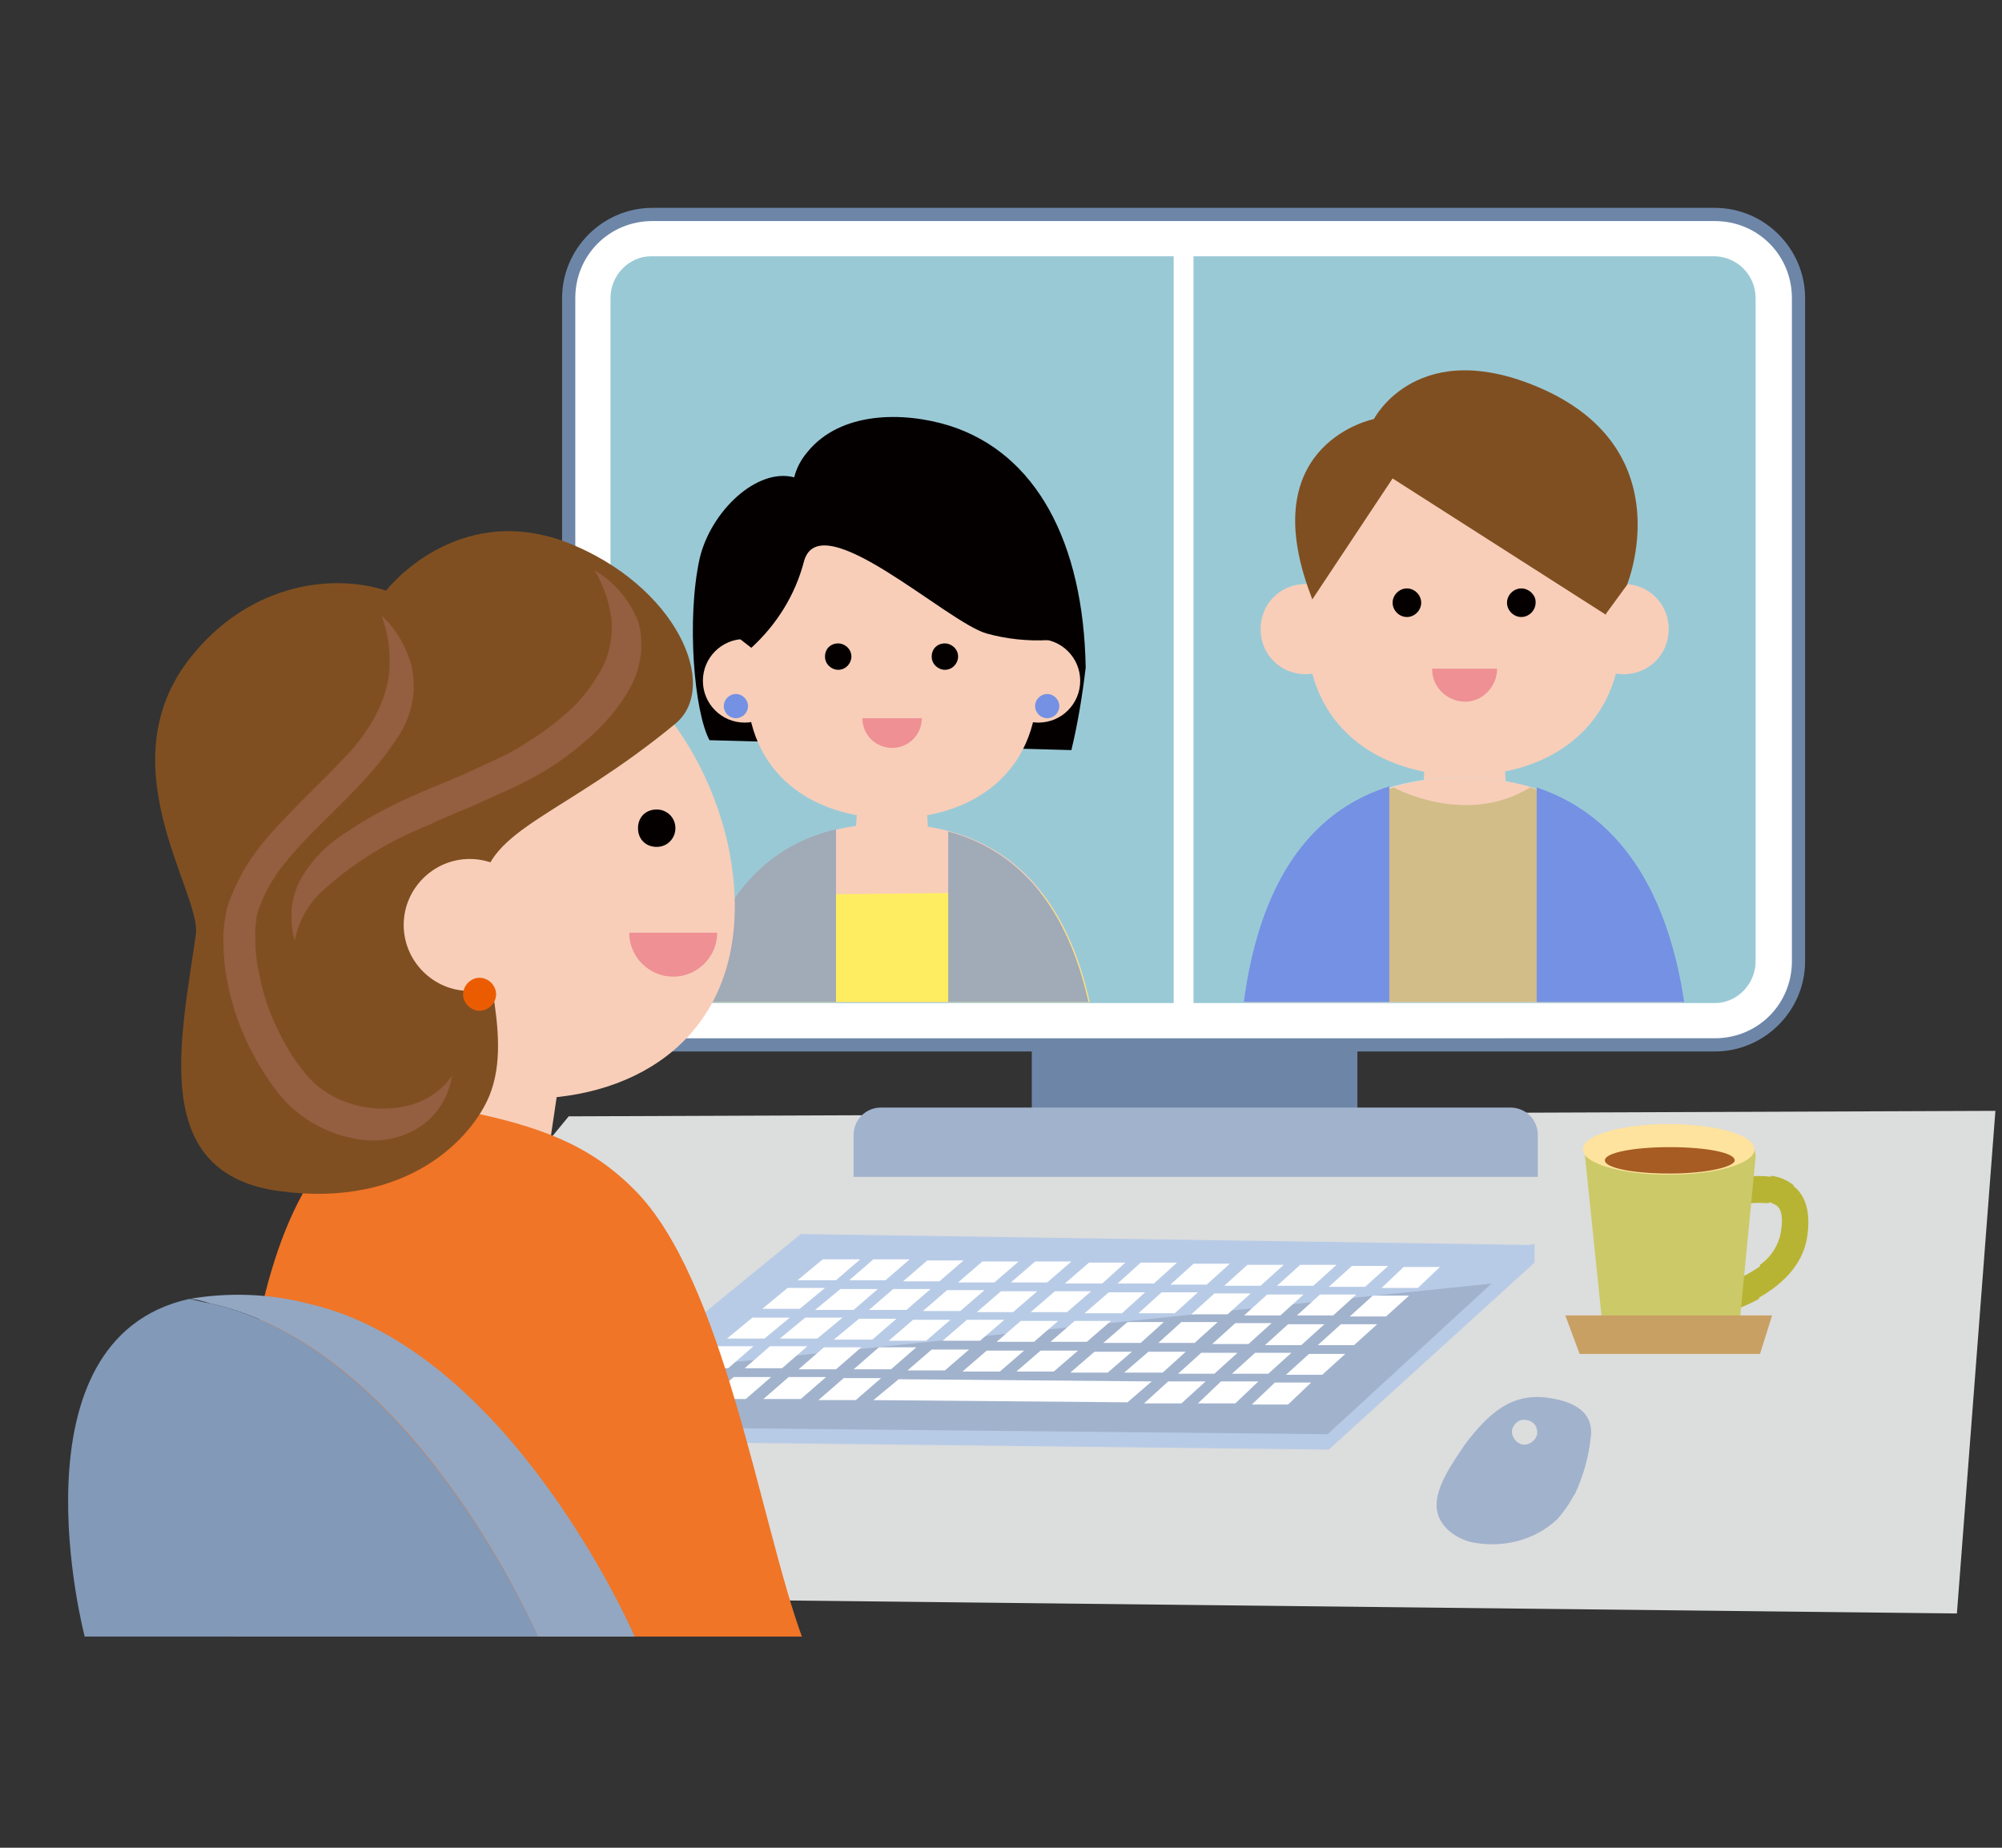 <?xml version="1.0" encoding="UTF-8"?>
<svg id="_レイヤー_1" data-name=" レイヤー 1" xmlns="http://www.w3.org/2000/svg" xmlns:xlink="http://www.w3.org/1999/xlink" version="1.1" viewBox="0 0 182 168">
  <rect x="0" y="0" width="182" height="168" fill="#333333" stroke="none"/>
  <defs>
    <style>
      .cls-1 {
        fill: #93a7c2;
      }

      .cls-1, .cls-2, .cls-3, .cls-4, .cls-5, .cls-6, .cls-7, .cls-8, .cls-9, .cls-10, .cls-11, .cls-12, .cls-13, .cls-14, .cls-15, .cls-16, .cls-17, .cls-18, .cls-19, .cls-20, .cls-21, .cls-22, .cls-23, .cls-24, .cls-25, .cls-26 {
        stroke-width: 0px;
      }

      .cls-2 {
        fill: #ccc968;
      }

      .cls-3 {
        fill: #b8cbe6;
      }

      .cls-4 {
        fill: #f8ceb9;
      }

      .cls-27 {
        clip-path: url(#clippath);
      }

      .cls-5 {
        fill: none;
      }

      .cls-6 {
        fill: #ef9095;
      }

      .cls-7 {
        fill: #dcdddd;
      }

      .cls-8 {
        fill: #804f21;
      }

      .cls-28 {
        clip-path: url(#clippath-1);
      }

      .cls-29 {
        clip-path: url(#clippath-3);
      }

      .cls-30 {
        clip-path: url(#clippath-2);
      }

      .cls-9 {
        fill: #945e40;
      }

      .cls-10 {
        fill: #eb5c01;
      }

      .cls-11 {
        fill: #b8b433;
      }

      .cls-12 {
        fill: #7491e4;
      }

      .cls-13 {
        fill: #c3e5ea;
      }

      .cls-14 {
        fill: #040000;
      }

      .cls-15 {
        fill: #fee39e;
      }

      .cls-16 {
        fill: #a65c23;
      }

      .cls-17 {
        fill: #ffed61;
      }

      .cls-18 {
        fill: #a1b2cc;
      }

      .cls-19 {
        fill: #8299b8;
      }

      .cls-20 {
        fill: #a1aab7;
      }

      .cls-21 {
        fill: #6d86a8;
      }

      .cls-22 {
        fill: #c9a063;
      }

      .cls-23 {
        fill: #d2bd88;
      }

      .cls-24 {
        fill: #fff;
      }

      .cls-25 {
        fill: #9ac9d6;
      }

      .cls-26 {
        fill: #f07526;
      }
    </style>
    <clipPath id="clippath">
      <rect class="cls-5" x="6.2" y="18.9" width="175.2" height="129.9"/>
    </clipPath>
    <clipPath id="clippath-1">
      <rect class="cls-5" x="41.4" y="28.2" width="73.8" height="62.9"/>
    </clipPath>
    <clipPath id="clippath-2">
      <rect class="cls-5" x="96.2" y="28.2" width="73.8" height="62.9"/>
    </clipPath>
    <clipPath id="clippath-3">
      <rect class="cls-5" x="6.2" y="18.9" width="175.2" height="129.9"/>
    </clipPath>
  </defs>
  <path id="_パス_1008" data-name="パス 1008" class="cls-7" d="M51.7,101.5l-35.7,43.4,161.9,1.8,3.5-45.7-129.7.5Z"/>
  <path id="_パス_1009" data-name="パス 1009" class="cls-3" d="M51.4,129.7v1.3s69.4.8,69.4.8l18.7-17v-1.7c.1,0-88,16.6-88,16.6Z"/>
  <path id="_パス_1010" data-name="パス 1010" class="cls-3" d="M120.7,130.4l-69.3-.7,21.4-17.5,66.7,1-18.8,17.3Z"/>
  <path id="_パス_1011" data-name="パス 1011" class="cls-18" d="M57.4,124.8l-6,4.9,69.3.7,14.9-13.7-78.2,8.1Z"/>
  <path id="_パス_1012" data-name="パス 1012" class="cls-24" d="M80.6,116.4h-3.4s2.2-1.9,2.2-1.9h3.3s-2.2,1.9-2.2,1.9Z"/>
  <path id="_パス_1013" data-name="パス 1013" class="cls-24" d="M85.5,116.5h-3.4s2.2-1.9,2.2-1.9h3.3s-2.2,1.9-2.2,1.9Z"/>
  <path id="_パス_1014" data-name="パス 1014" class="cls-24" d="M90.4,116.6h-3.3s2.2-1.9,2.2-1.9h3.3s-2.2,1.9-2.2,1.9Z"/>
  <path id="_パス_1015" data-name="パス 1015" class="cls-24" d="M95.2,116.6h-3.3s2.2-1.9,2.2-1.9h3.3s-2.2,1.9-2.2,1.9Z"/>
  <path id="_パス_1016" data-name="パス 1016" class="cls-24" d="M100.1,116.7h-3.3s2.2-1.9,2.2-1.9h3.3s-2.1,1.9-2.1,1.9Z"/>
  <path id="_パス_1017" data-name="パス 1017" class="cls-24" d="M104.9,116.7h-3.3s2.1-1.9,2.1-1.9h3.3s-2.1,1.9-2.1,1.9Z"/>
  <path id="_パス_1018" data-name="パス 1018" class="cls-24" d="M109.7,116.8h-3.3s2.1-1.9,2.1-1.9h3.3s-2.1,1.9-2.1,1.9Z"/>
  <path id="_パス_1019" data-name="パス 1019" class="cls-24" d="M114.6,116.9h-3.3s2.1-1.9,2.1-1.9h3.3s-2.1,1.9-2.1,1.9Z"/>
  <path id="_パス_1020" data-name="パス 1020" class="cls-24" d="M119.4,116.9h-3.3s2.1-1.9,2.1-1.9h3.3s-2.1,1.9-2.1,1.9Z"/>
  <path id="_パス_1021" data-name="パス 1021" class="cls-24" d="M124.1,117h-3.3s2.1-1.9,2.1-1.9h3.3s-2.1,1.9-2.1,1.9Z"/>
  <path id="_パス_1022" data-name="パス 1022" class="cls-24" d="M128.9,117.1h-3.3s2-1.9,2-1.9h3.3s-2,1.9-2,1.9Z"/>
  <path id="_パス_1023" data-name="パス 1023" class="cls-24" d="M77.5,119.1h-3.4s2.3-1.9,2.3-1.9h3.4s-2.2,1.9-2.2,1.9Z"/>
  <path id="_パス_1024" data-name="パス 1024" class="cls-24" d="M82.4,119.1h-3.4s2.2-1.9,2.2-1.9h3.4s-2.2,1.9-2.2,1.9Z"/>
  <path id="_パス_1025" data-name="パス 1025" class="cls-24" d="M87.3,119.2h-3.4s2.2-1.9,2.2-1.9h3.4s-2.2,1.9-2.2,1.9Z"/>
  <path id="_パス_1026" data-name="パス 1026" class="cls-24" d="M92.2,119.3h-3.4s2.2-1.9,2.2-1.9h3.3s-2.2,1.9-2.2,1.9Z"/>
  <path id="_パス_1027" data-name="パス 1027" class="cls-24" d="M97,119.3h-3.3s2.2-1.9,2.2-1.9h3.3s-2.2,1.9-2.2,1.9Z"/>
  <path id="_パス_1028" data-name="パス 1028" class="cls-24" d="M101.9,119.4h-3.3s2.2-1.9,2.2-1.9h3.3s-2.1,1.9-2.1,1.9Z"/>
  <path id="_パス_1029" data-name="パス 1029" class="cls-24" d="M106.8,119.4h-3.3s2.1-1.9,2.1-1.9h3.3s-2.1,1.9-2.1,1.9Z"/>
  <path id="_パス_1030" data-name="パス 1030" class="cls-24" d="M111.6,119.5h-3.3s2.1-1.9,2.1-1.9h3.3s-2.1,1.9-2.1,1.9Z"/>
  <path id="_パス_1031" data-name="パス 1031" class="cls-24" d="M116.4,119.6h-3.3s2.1-1.9,2.1-1.9h3.3s-2.1,1.9-2.1,1.9Z"/>
  <path id="_パス_1032" data-name="パス 1032" class="cls-24" d="M121.2,119.6h-3.3s2.1-1.9,2.1-1.9h3.3s-2.1,1.9-2.1,1.9Z"/>
  <path id="_パス_1033" data-name="パス 1033" class="cls-24" d="M126,119.7h-3.3s2.1-1.9,2.1-1.9h3.3s-2.1,1.9-2.1,1.9Z"/>
  <path id="_パス_1034" data-name="パス 1034" class="cls-24" d="M74.3,121.7h-3.4s2.3-1.9,2.3-1.9h3.4s-2.3,1.9-2.3,1.9Z"/>
  <path id="_パス_1035" data-name="パス 1035" class="cls-24" d="M79.2,121.8h-3.4s2.3-1.9,2.3-1.9h3.4s-2.2,1.9-2.2,1.9Z"/>
  <path id="_パス_1036" data-name="パス 1036" class="cls-24" d="M84.2,121.9h-3.4s2.2-1.9,2.2-1.9h3.4s-2.2,1.9-2.2,1.9Z"/>
  <path id="_パス_1037" data-name="パス 1037" class="cls-24" d="M89.1,121.9h-3.4s2.2-1.9,2.2-1.9h3.4s-2.2,1.9-2.2,1.9Z"/>
  <path id="_パス_1038" data-name="パス 1038" class="cls-24" d="M94,122h-3.4s2.2-1.9,2.2-1.9h3.4s-2.2,1.9-2.2,1.9Z"/>
  <path id="_パス_1039" data-name="パス 1039" class="cls-24" d="M98.9,122h-3.4s2.2-1.9,2.2-1.9h3.3s-2.2,1.9-2.2,1.9Z"/>
  <path id="_パス_1040" data-name="パス 1040" class="cls-24" d="M103.7,122.1h-3.4s2.2-1.9,2.2-1.9h3.3s-2.1,1.9-2.1,1.9Z"/>
  <path id="_パス_1041" data-name="パス 1041" class="cls-24" d="M108.6,122.1h-3.3s2.1-1.9,2.1-1.9h3.3s-2.1,1.9-2.1,1.9Z"/>
  <path id="_パス_1042" data-name="パス 1042" class="cls-24" d="M113.5,122.2h-3.3s2.1-1.9,2.1-1.9h3.3s-2.1,1.9-2.1,1.9Z"/>
  <path id="_パス_1043" data-name="パス 1043" class="cls-24" d="M118.3,122.3h-3.3s2.1-1.9,2.1-1.9h3.3s-2.1,1.9-2.1,1.9Z"/>
  <path id="_パス_1044" data-name="パス 1044" class="cls-24" d="M123.1,122.3h-3.3s2.1-1.9,2.1-1.9h3.3s-2.1,1.9-2.1,1.9Z"/>
  <path id="_パス_1045" data-name="パス 1045" class="cls-24" d="M71.1,124.4h-3.4s2.3-2,2.3-2h3.4s-2.3,2-2.3,2Z"/>
  <path id="_パス_1046" data-name="パス 1046" class="cls-24" d="M76,124.5h-3.4s2.3-2,2.3-2h3.4s-2.3,2-2.3,2Z"/>
  <path id="_パス_1047" data-name="パス 1047" class="cls-24" d="M81,124.5h-3.4s2.3-2,2.3-2h3.4s-2.3,2-2.3,2Z"/>
  <path id="_パス_1048" data-name="パス 1048" class="cls-24" d="M85.9,124.6h-3.4s2.2-1.9,2.2-1.9h3.4s-2.2,1.9-2.2,1.9Z"/>
  <path id="_パス_1049" data-name="パス 1049" class="cls-24" d="M90.9,124.7h-3.4s2.2-1.9,2.2-1.9h3.4s-2.2,1.9-2.2,1.9Z"/>
  <path id="_パス_1050" data-name="パス 1050" class="cls-24" d="M95.8,124.7h-3.4s2.2-1.9,2.2-1.9h3.4s-2.2,1.9-2.2,1.9Z"/>
  <path id="_パス_1051" data-name="パス 1051" class="cls-24" d="M100.7,124.8h-3.4s2.2-1.9,2.2-1.9h3.4s-2.2,1.9-2.2,1.9Z"/>
  <path id="_パス_1052" data-name="パス 1052" class="cls-24" d="M105.6,124.8h-3.4s2.2-1.9,2.2-1.9h3.4s-2.1,1.9-2.1,1.9Z"/>
  <path id="_パス_1053" data-name="パス 1053" class="cls-24" d="M110.5,124.9h-3.4s2.1-1.9,2.1-1.9h3.3s-2.1,1.9-2.1,1.9Z"/>
  <path id="_パス_1054" data-name="パス 1054" class="cls-24" d="M115.3,124.9h-3.3s2.1-1.9,2.1-1.9h3.3s-2.1,1.9-2.1,1.9Z"/>
  <path id="_パス_1055" data-name="パス 1055" class="cls-24" d="M120.2,125h-3.3s2.1-1.9,2.1-1.9h3.3s-2.1,1.9-2.1,1.9Z"/>
  <path id="_パス_1056" data-name="パス 1056" class="cls-24" d="M67.8,127.2h-3.4s2.3-2,2.3-2h3.4s-2.3,2-2.3,2Z"/>
  <path id="_パス_1057" data-name="パス 1057" class="cls-24" d="M75.9,116.4h-3.4s2.3-1.9,2.3-1.9h3.4s-2.2,1.9-2.2,1.9Z"/>
  <path id="_パス_1058" data-name="パス 1058" class="cls-24" d="M72.7,119h-3.4s2.3-1.9,2.3-1.9h3.4s-2.3,1.9-2.3,1.9Z"/>
  <path id="_パス_1059" data-name="パス 1059" class="cls-24" d="M69.5,121.7h-3.4s2.3-1.9,2.3-1.9h3.4s-2.3,1.9-2.3,1.9Z"/>
  <path id="_パス_1060" data-name="パス 1060" class="cls-24" d="M66.2,124.4h-3.4s2.3-2,2.3-2h3.4s-2.3,2-2.3,2Z"/>
  <path id="_パス_1061" data-name="パス 1061" class="cls-24" d="M62.9,127.1h-3.4s2.3-2,2.3-2h3.4s-2.3,2-2.3,2Z"/>
  <path id="_パス_1062" data-name="パス 1062" class="cls-24" d="M72.8,127.2h-3.4s2.3-2,2.3-2h3.4s-2.3,2-2.3,2Z"/>
  <path id="_パス_1063" data-name="パス 1063" class="cls-24" d="M77.8,127.3h-3.4s2.3-2,2.3-2h3.4s-2.3,2-2.3,2Z"/>
  <path id="_パス_1064" data-name="パス 1064" class="cls-24" d="M102.5,127.5l-23.1-.2,2.3-1.9,23,.2-2.2,1.9Z"/>
  <path id="_パス_1065" data-name="パス 1065" class="cls-24" d="M107.4,127.6h-3.4s2.2-2,2.2-2h3.4s-2.2,2-2.2,2Z"/>
  <path id="_パス_1066" data-name="パス 1066" class="cls-24" d="M112.3,127.6h-3.4s2.1-2,2.1-2h3.4s-2.1,2-2.1,2Z"/>
  <path id="_パス_1067" data-name="パス 1067" class="cls-24" d="M117.2,127.7h-3.4s2.1-2,2.1-2h3.3s-2.1,2-2.1,2Z"/>
  <g id="_グループ_130" data-name="グループ 130">
    <g class="cls-27">
      <g id="_グループ_129" data-name="グループ 129">
        <path id="_パス_1068" data-name="パス 1068" class="cls-18" d="M143.1,135.9c-.4.8-.9,1.5-1.5,2.2-2.1,2-5.1,2.7-7.9,2.1-1.5-.4-3-1.5-3.1-3.2-.1-1.9,1.6-4.2,2.6-5.7,2.2-2.9,4.3-4.7,7.6-4.2,2.1.3,4.2,1.2,3.8,3.7-.2,1.8-.7,3.5-1.5,5.2"/>
        <path id="_パス_1069" data-name="パス 1069" class="cls-7" d="M139.7,129.9c.2.6-.2,1.2-.8,1.4-.6.2-1.2-.2-1.4-.8-.2-.6.2-1.2.8-1.4,0,0,.2,0,.3,0,.5,0,1,.3,1.1.8"/>
        <rect id="_長方形_209" data-name="長方形 209" class="cls-21" x="93.8" y="91.4" width="29.6" height="13.6"/>
        <path id="_パス_1070" data-name="パス 1070" class="cls-18" d="M77.6,107v-3.8c0-1.4,1.1-2.5,2.5-2.5h57.2c1.4,0,2.5,1.1,2.5,2.5h0v3.8h-62.1Z"/>
        <path id="_長方形_210" data-name="長方形 210" class="cls-21" d="M59.3,18.9h96.6c4.5,0,8.2,3.7,8.2,8.2h0v60.3c0,4.5-3.7,8.2-8.2,8.2H59.3c-4.5,0-8.2-3.7-8.2-8.2V27.1c0-4.5,3.7-8.2,8.2-8.2Z"/>
        <path id="_長方形_211" data-name="長方形 211" class="cls-24" d="M59.3,20.1h96.6c3.9,0,7,3.1,7,7v60.3c0,3.9-3.1,7-7,7H59.3c-3.9,0-7-3.1-7-7h0V27.1c0-3.9,3.1-7,7-7Z"/>
        <path id="_パス_1071" data-name="パス 1071" class="cls-25" d="M159.6,87.4c0,2.1-1.7,3.8-3.7,3.8H59.3c-2.1,0-3.8-1.7-3.8-3.8h0V27.1c0-2.1,1.7-3.8,3.7-3.8,0,0,0,0,0,0h96.6c2.1,0,3.8,1.7,3.8,3.8h0s0,60.3,0,60.3Z"/>
      </g>
    </g>
  </g>
  <g id="_グループ_132" data-name="グループ 132">
    <g class="cls-28">
      <g id="_グループ_131" data-name="グループ 131">
        <path id="_パス_1072" data-name="パス 1072" class="cls-14" d="M97.4,68.2c.6-2.5,1-5,1.3-7.5-.2-11.4-4.5-19.5-12.4-22-4.2-1.3-9.9-1.3-12.9,2.4-.6.7-1,1.5-1.2,2.3-3.4-.9-7.6,3.1-8.6,7.4-1.2,5.5-.5,13.9.9,16.5l32.9.9"/>
        <path id="_パス_1073" data-name="パス 1073" class="cls-4" d="M94.3,62.3c0,8-5.9,12.1-13.2,12.1s-13.2-4.1-13.2-12.1,5.9-16.9,13.2-16.9,13.2,8.9,13.2,16.9"/>
        <path id="_パス_1074" data-name="パス 1074" class="cls-4" d="M71.5,61.9c0,2.1-1.7,3.8-3.8,3.8s-3.8-1.7-3.8-3.8,1.7-3.8,3.8-3.8h0c2.1,0,3.8,1.7,3.8,3.8"/>
        <path id="_パス_1075" data-name="パス 1075" class="cls-4" d="M98.2,61.9c0,2.1-1.7,3.8-3.8,3.8-2.1,0-3.8-1.7-3.8-3.8,0-2.1,1.7-3.8,3.8-3.8h0c2.1,0,3.8,1.7,3.8,3.8"/>
        <path id="_パス_1076" data-name="パス 1076" class="cls-14" d="M77.4,59.7c0,.6-.5,1.2-1.2,1.2-.6,0-1.2-.5-1.2-1.2s.5-1.2,1.2-1.2h0c.6,0,1.2.5,1.2,1.2h0"/>
        <path id="_パス_1077" data-name="パス 1077" class="cls-14" d="M87.1,59.7c0,.6-.5,1.2-1.2,1.2-.6,0-1.2-.5-1.2-1.2s.5-1.2,1.2-1.2h0c.6,0,1.2.5,1.2,1.2h0"/>
        <path id="_パス_1078" data-name="パス 1078" class="cls-6" d="M83.8,65.3c0,1.5-1.2,2.7-2.7,2.7s-2.7-1.2-2.7-2.7h5.5Z"/>
        <path id="_パス_1079" data-name="パス 1079" class="cls-14" d="M66.5,57.5l1.8,1.4c2.3-2.1,4-4.8,4.8-7.9,1.5-5.2,13,5.6,16.6,6.6,1.8.5,3.7.7,5.6.6l-5.3-13.4-13.8-1.4-8.5,5.3-1.1,8.7Z"/>
        <path id="_パス_1080" data-name="パス 1080" class="cls-4" d="M81,74.9c-16.3-.1-18.9,15.6-18.7,26.6h37.8c0-10.9-2.9-26.5-19.1-26.6"/>
        <path id="_パス_1081" data-name="パス 1081" class="cls-4" d="M77.8,75.5l.4-6.5h5.8s.4,7,.4,7c0,0-.2,2.1-2.9,2.2-1.9,0-3.6-.8-3.7-2.8"/>
        <path id="_パス_1082" data-name="パス 1082" class="cls-17" d="M67.1,81.4c-4.1,5.6-4.9,13.7-4.8,20.2h37.8c0-6.6-1.1-14.9-5.5-20.5l-27.4.3Z"/>
        <path id="_パス_1083" data-name="パス 1083" class="cls-20" d="M100,101.5c0-9.6-2.3-22.8-13.8-25.9v25.9h13.8Z"/>
        <path id="_パス_1084" data-name="パス 1084" class="cls-20" d="M62.2,101.5h13.8v-26.1c-11.9,2.8-13.9,16.3-13.8,26.1"/>
        <path id="_パス_1085" data-name="パス 1085" class="cls-12" d="M68,64.2c0,.6-.5,1.1-1.1,1.1-.6,0-1.1-.5-1.1-1.1,0-.6.5-1.1,1.1-1.1.6,0,1.1.5,1.1,1.1"/>
        <path id="_パス_1086" data-name="パス 1086" class="cls-12" d="M96.3,64.2c0,.6-.5,1.1-1.1,1.1s-1.1-.5-1.1-1.1c0-.6.5-1.1,1.1-1.1.6,0,1.1.5,1.1,1.1h0"/>
      </g>
    </g>
  </g>
  <g id="_グループ_134" data-name="グループ 134">
    <g class="cls-30">
      <g id="_グループ_133" data-name="グループ 133">
        <path id="_パス_1087" data-name="パス 1087" class="cls-4" d="M136.9,71.5l-.4-7.6h-6.7s-.4,7.7-.4,7.7l3.8,4,3.8-4Z"/>
        <path id="_パス_1088" data-name="パス 1088" class="cls-13" d="M132.9,70.7c-17.6-.1-20.4,16.9-20.3,28.8h40.9c0-11.8-3.2-28.7-20.6-28.8"/>
        <path id="_パス_1089" data-name="パス 1089" class="cls-13" d="M132.9,70.7c-17.6-.1-20.4,16.9-20.3,28.8h40.9c0-11.8-3.2-28.7-20.6-28.8"/>
        <path id="_パス_1090" data-name="パス 1090" class="cls-4" d="M133,70.7c-17.6-.1-20.4,16.9-20.3,28.8h40.9c0-11.8-3.2-28.7-20.6-28.8"/>
        <path id="_パス_1091" data-name="パス 1091" class="cls-23" d="M139.1,71.6c12.1,3.6,14.5,17.7,14.5,28h-40.9c-.1-10.3,1.9-24.5,14-28,0,0,6.5,3.6,12.4,0"/>
        <path id="_パス_1092" data-name="パス 1092" class="cls-12" d="M153.7,99.5c0-10.1-2.3-24-14-27.9v27.9h14Z"/>
        <path id="_パス_1093" data-name="パス 1093" class="cls-12" d="M112.6,99.5h13.7v-28c-11.8,3.7-13.8,17.8-13.7,28"/>
        <path id="_パス_1094" data-name="パス 1094" class="cls-4" d="M147.4,57.3c0,8.7-6.4,13.2-14.3,13.2s-14.3-4.5-14.3-13.2,6.4-18.3,14.3-18.3,14.3,9.6,14.3,18.3"/>
        <path id="_パス_1095" data-name="パス 1095" class="cls-4" d="M122.8,57.2c0,2.3-1.8,4.1-4.1,4.1-2.3,0-4.1-1.8-4.1-4.1,0-2.3,1.8-4.1,4.1-4.1,2.3,0,4.1,1.8,4.1,4.1h0"/>
        <path id="_パス_1096" data-name="パス 1096" class="cls-4" d="M151.7,57.2c0,2.3-1.8,4.1-4.1,4.1s-4.1-1.8-4.1-4.1,1.8-4.1,4.1-4.1c2.3,0,4.1,1.8,4.1,4.1h0"/>
        <path id="_パス_1097" data-name="パス 1097" class="cls-14" d="M129.2,54.8c0,.7-.6,1.3-1.3,1.3s-1.3-.6-1.3-1.3.6-1.3,1.3-1.3h0c.7,0,1.3.6,1.3,1.3,0,0,0,0,0,0"/>
        <path id="_パス_1098" data-name="パス 1098" class="cls-14" d="M139.6,54.8c0,.7-.6,1.3-1.3,1.3-.7,0-1.3-.6-1.3-1.3,0-.7.6-1.3,1.3-1.3.7,0,1.3.6,1.3,1.2,0,0,0,0,0,0"/>
        <path id="_パス_1099" data-name="パス 1099" class="cls-6" d="M136.1,60.8c0,1.6-1.3,3-2.9,3-1.6,0-3-1.3-3-2.9,0,0,0,0,0-.1h5.9Z"/>
        <path id="_パス_1100" data-name="パス 1100" class="cls-8" d="M146,55.8l1.9-2.6s5-12.1-7.6-17.8c-11.4-5.1-15.4,2.7-15.4,2.7,0,0-10.6,2.1-6,15.3l.4,1.1,7.3-11,19.4,12.4Z"/>
      </g>
    </g>
  </g>
  <g id="_グループ_136" data-name="グループ 136">
    <g class="cls-29">
      <g id="_グループ_135" data-name="グループ 135">
        <path id="_パス_1101" data-name="パス 1101" class="cls-4" d="M51,97.1l-1.1,7.4-10.4-1.9v-8.3l11.6,2.8Z"/>
        <path id="_パス_1102" data-name="パス 1102" class="cls-4" d="M66.8,82.4c0,11.6-8.5,17.5-19,17.5s-19-5.9-19-17.5,8.5-24.5,19-24.5,19,12.9,19,24.5"/>
        <path id="_パス_1103" data-name="パス 1103" class="cls-26" d="M42.2,101c-20.2-4.1-21,32-20.8,47.8h51.5c-3.8-10.4-7.1-32.6-15.3-40.7-4-4-8.5-5.7-15.4-7.1"/>
        <path id="_パス_1104" data-name="パス 1104" class="cls-14" d="M61.4,75.3c0,.9-.7,1.7-1.7,1.7s-1.7-.7-1.7-1.7.7-1.7,1.7-1.7c.9,0,1.7.7,1.7,1.7h0"/>
        <path id="_パス_1105" data-name="パス 1105" class="cls-6" d="M65.2,84.8c0,2.2-1.8,4-4,4s-4-1.8-4-4h0s7.9,0,7.9,0Z"/>
        <path id="_パス_1106" data-name="パス 1106" class="cls-8" d="M44.5,99.6c2.3-5.7-1.3-13.3-.7-18.8s7.4-6.6,17.6-15c4.1-3.4.1-12.6-9.9-16.5-10.1-3.8-16.4,4.4-16.4,4.4-4.9-1.6-12.1-.6-17.3,5.5-8.6,9.9.6,22,0,25.8-1.4,9.8-4.2,21.7,7.6,23.3,11.8,1.6,17.6-5,19.1-8.7"/>
        <path id="_パス_1107" data-name="パス 1107" class="cls-4" d="M48.7,84.1c0,3.3-2.7,6-6,6-3.3,0-6-2.7-6-6,0-3.3,2.7-6,6-6,3.3,0,6,2.7,6,6h0"/>
        <path id="_パス_1108" data-name="パス 1108" class="cls-1" d="M27.9,118.5c-3.5-.9-7.2-1-10.7-.4.6,0,1.2.2,1.9.4,18.6,4.1,29.8,30.3,29.8,30.3h8.8s-11.3-26.2-29.8-30.3"/>
        <path id="_パス_1109" data-name="パス 1109" class="cls-19" d="M19.1,118.5c-.7-.1-1.3-.3-1.9-.4-16.6,3.7-9.5,30.7-9.5,30.7h41.2s-11.3-26.2-29.8-30.3"/>
        <path id="_パス_1110" data-name="パス 1110" class="cls-10" d="M45.1,90.4c0,.8-.7,1.5-1.5,1.5s-1.5-.7-1.5-1.5.7-1.5,1.5-1.5h0c.8,0,1.5.7,1.5,1.5"/>
        <path id="_パス_1111" data-name="パス 1111" class="cls-9" d="M34.7,56c.6,1.6.8,3.2.7,4.9-.1,1.6-.7,3.2-1.5,4.6-.7,1.2-1.6,2.4-2.6,3.4-2,2.2-5.3,5.1-7.7,8.1-1,1.3-1.9,2.8-2.5,4.3-.3.7-.5,1.3-.6,2-.1.6-.2,1.2-.2,1.8,0,1.5.1,2.9.4,4.3.7,3.6,2.3,7,4.6,10,.3.3.5.6.8.9.3.3.6.6.9.8.6.5,1.2.9,1.8,1.2.9.5,1.9.9,2.9,1.1,2.2.6,4.5.3,6.4-.9,1.6-1,2.7-2.8,3-4.7-.9,1.3-2.3,2.3-3.9,2.7-1.6.4-3.2.4-4.8,0-1.9-.5-3.6-1.5-4.8-3.1-1-1.2-1.8-2.6-2.5-4.1-.7-1.5-1.2-3-1.5-4.6-.3-1.2-.4-2.4-.4-3.6,0-.5,0-.9.1-1.4,0-.5.2-1,.4-1.5.5-1.3,1.2-2.5,2.1-3.6,2.1-2.7,5.4-5.5,7.5-7.9,1.1-1.2,2.1-2.5,3-3.9,1.2-1.9,1.6-4.1,1.1-6.3-.5-1.8-1.5-3.5-2.9-4.7"/>
        <path id="_パス_1112" data-name="パス 1112" class="cls-9" d="M54,51.8c.9,1.4,1.4,3,1.6,4.6.1,1.6-.2,3.2-1,4.6-.7,1.2-1.5,2.3-2.5,3.3-1.3,1.2-2.7,2.3-4.2,3.2-.9.6-1.8,1.1-2.7,1.5,0,0-1.1.5-2.6,1.2s-3.4,1.4-4.9,2.1c-2.1.9-4.2,2-6.1,3.3-1.8,1.1-3.3,2.6-4.3,4.4-.4.8-.7,1.7-.8,2.7,0,1,0,1.9.3,2.8.3-1.6,1.1-3.1,2.3-4.3,1.3-1.2,2.7-2.3,4.1-3.2,1.8-1.2,3.8-2.2,5.8-3,1.4-.7,3.3-1.4,4.8-2.1s2.7-1.2,2.7-1.2c1-.5,2-1,3-1.6,1.7-1,3.3-2.3,4.7-3.6,1.2-1.2,2.3-2.5,3.1-4,.6-1.1.9-2.2,1-3.4,0-1,0-2.1-.5-3.1-.8-1.7-2.1-3.2-3.7-4.1"/>
        <path id="_パス_1113" data-name="パス 1113" class="cls-11" d="M163.1,107.8c-.6-.5-1.3-.8-2.1-.9l-.3,2.4c.3,0,.6.2.8.3.5.4.6,1.2.4,2.4-.2,1.2-.9,2.3-1.9,3l-.3,3.1c2-1.1,4.2-2.9,4.6-5.7.3-2.1-.1-3.7-1.3-4.6"/>
        <path id="_パス_1114" data-name="パス 1114" class="cls-11" d="M156,107.6l.9,2.3c1.2-.5,2.6-.6,3.9-.5l.3-2.4c-1.7-.2-3.4,0-5,.6"/>
        <path id="_パス_1115" data-name="パス 1115" class="cls-11" d="M155.4,117.2l.5,2.4c1.4-.3,2.7-.8,4-1.5l.3-3.1c-1.4,1-3.1,1.8-4.8,2.2"/>
        <path id="_パス_1116" data-name="パス 1116" class="cls-2" d="M158.1,119.7c-.1,1-1,1.7-2,1.7h-8.5c-1,0-1.9-.7-2-1.7l-1.5-14.5c0-.9.6-1.6,1.4-1.7,0,0,.2,0,.2,0h12.2c.9,0,1.6.6,1.7,1.5,0,0,0,.1,0,.2l-1.4,14.5Z"/>
        <path id="_パス_1117" data-name="パス 1117" class="cls-15" d="M159.5,104.5c0,1.3-3.5,2.3-7.8,2.3s-7.8-1-7.8-2.3,3.5-2.3,7.8-2.3,7.8,1,7.8,2.3"/>
        <path id="_パス_1118" data-name="パス 1118" class="cls-16" d="M157.7,105.5c0,.6-2.6,1.2-5.9,1.2s-5.9-.5-5.9-1.2,2.6-1.2,5.9-1.2,5.9.5,5.9,1.2"/>
        <path id="_パス_1119" data-name="パス 1119" class="cls-22" d="M160,123.1h-16.4l-1.3-3.5h18.8l-1.1,3.5Z"/>
        <rect id="_長方形_215" data-name="長方形 215" class="cls-24" x="106.7" y="20.8" width="1.8" height="71.1"/>
      </g>
    </g>
  </g>
</svg>